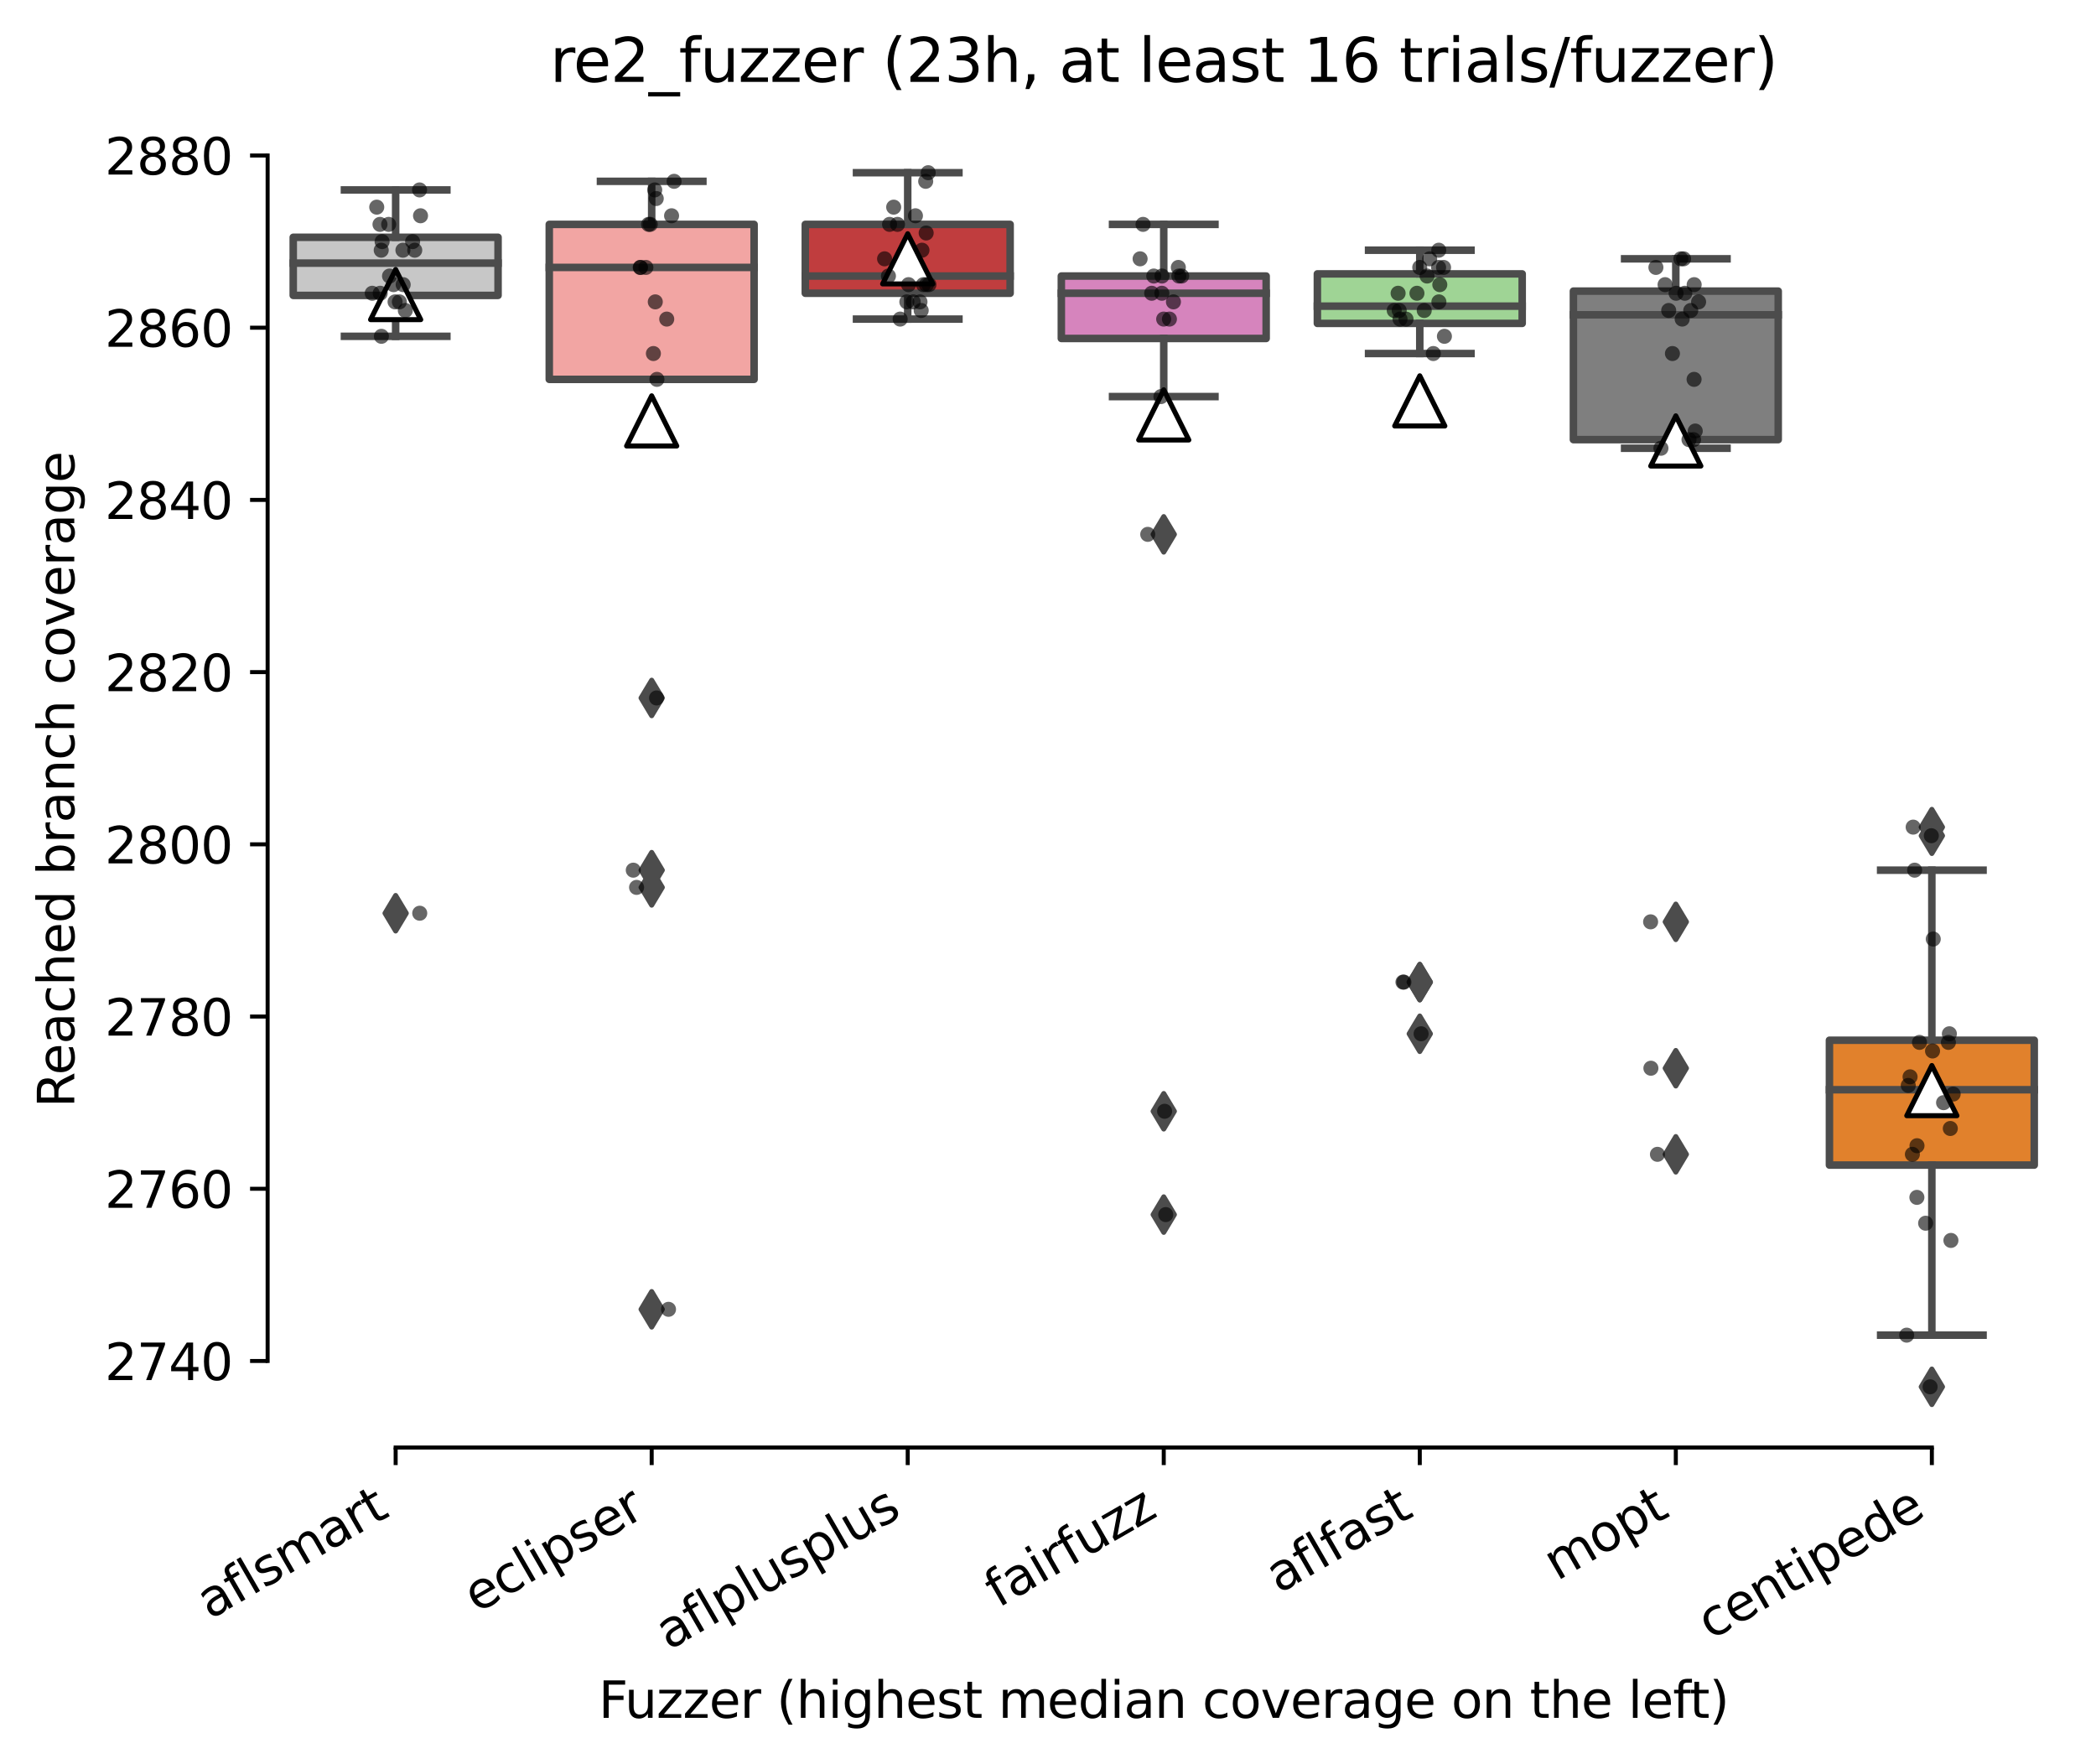 <?xml version="1.0" encoding="utf-8" standalone="no"?>
<!DOCTYPE svg PUBLIC "-//W3C//DTD SVG 1.1//EN"
  "http://www.w3.org/Graphics/SVG/1.1/DTD/svg11.dtd">
<svg xmlns:xlink="http://www.w3.org/1999/xlink" width="417.648pt" height="351.576pt" viewBox="0 0 417.648 351.576" xmlns="http://www.w3.org/2000/svg" version="1.1">
 <defs>
  <style type="text/css">*{stroke-linejoin: round; stroke-linecap: butt}</style>
 </defs>
 <g id="figure_1">
  <g id="patch_1">
   <path d="M 0 351.576 
L 417.648 351.576 
L 417.648 0 
L 0 0 
z
" style="fill: #ffffff"/>
  </g>
  <g id="axes_1">
   <g id="patch_2">
    <path d="M 53.328 288.43 
L 410.448 288.43 
L 410.448 22.318 
L 53.328 22.318 
z
" style="fill: #ffffff"/>
   </g>
   <g id="patch_3">
    <path d="M 58.43 58.863 
L 99.244 58.863 
L 99.244 47.282 
L 58.43 47.282 
L 58.43 58.863 
z
" clip-path="url(#p71abf0c16a)" style="fill: #c7c7c7; stroke: #4c4c4c; stroke-width: 1.5; stroke-linejoin: miter"/>
   </g>
   <g id="patch_4">
    <path d="M 109.447 75.592 
L 150.261 75.592 
L 150.261 44.709 
L 109.447 44.709 
L 109.447 75.592 
z
" clip-path="url(#p71abf0c16a)" style="fill: #f2a5a3; stroke: #4c4c4c; stroke-width: 1.5; stroke-linejoin: miter"/>
   </g>
   <g id="patch_5">
    <path d="M 160.464 58.435 
L 201.278 58.435 
L 201.278 44.709 
L 160.464 44.709 
L 160.464 58.435 
z
" clip-path="url(#p71abf0c16a)" style="fill: #c03d3e; stroke: #4c4c4c; stroke-width: 1.5; stroke-linejoin: miter"/>
   </g>
   <g id="patch_6">
    <path d="M 211.481 67.442 
L 252.295 67.442 
L 252.295 55.003 
L 211.481 55.003 
L 211.481 67.442 
z
" clip-path="url(#p71abf0c16a)" style="fill: #d684bd; stroke: #4c4c4c; stroke-width: 1.5; stroke-linejoin: miter"/>
   </g>
   <g id="patch_7">
    <path d="M 262.498 64.44 
L 303.312 64.44 
L 303.312 54.574 
L 262.498 54.574 
L 262.498 64.44 
z
" clip-path="url(#p71abf0c16a)" style="fill: #9fd495; stroke: #4c4c4c; stroke-width: 1.5; stroke-linejoin: miter"/>
   </g>
   <g id="patch_8">
    <path d="M 313.516 87.602 
L 354.329 87.602 
L 354.329 58.006 
L 313.516 58.006 
L 313.516 87.602 
z
" clip-path="url(#p71abf0c16a)" style="fill: #7f7f7f; stroke: #4c4c4c; stroke-width: 1.5; stroke-linejoin: miter"/>
   </g>
   <g id="patch_9">
    <path d="M 364.533 232.154 
L 405.346 232.154 
L 405.346 207.275 
L 364.533 207.275 
L 364.533 232.154 
z
" clip-path="url(#p71abf0c16a)" style="fill: #e1812c; stroke: #4c4c4c; stroke-width: 1.5; stroke-linejoin: miter"/>
   </g>
   <g id="matplotlib.axis_1">
    <g id="xtick_1">
     <g id="line2d_1">
      <defs>
       <path id="mf89ea595dd" d="M 0 0 
L 0 3.5 
" style="stroke: #000000; stroke-width: 0.8"/>
      </defs>
      <g>
       <use xlink:href="#mf89ea595dd" x="78.837" y="288.43" style="stroke: #000000; stroke-width: 0.8"/>
      </g>
     </g>
     <g id="text_1">
      <!-- aflsmart -->
      <g transform="translate(41.826 322.779) rotate(-30) scale(0.1 -0.1)">
       <defs>
        <path id="DejaVuSans-61" d="M 2194 1759 
Q 1497 1759 1228 1600 
Q 959 1441 959 1056 
Q 959 750 1161 570 
Q 1363 391 1709 391 
Q 2188 391 2477 730 
Q 2766 1069 2766 1631 
L 2766 1759 
L 2194 1759 
z
M 3341 1997 
L 3341 0 
L 2766 0 
L 2766 531 
Q 2569 213 2275 61 
Q 1981 -91 1556 -91 
Q 1019 -91 701 211 
Q 384 513 384 1019 
Q 384 1609 779 1909 
Q 1175 2209 1959 2209 
L 2766 2209 
L 2766 2266 
Q 2766 2663 2505 2880 
Q 2244 3097 1772 3097 
Q 1472 3097 1187 3025 
Q 903 2953 641 2809 
L 641 3341 
Q 956 3463 1253 3523 
Q 1550 3584 1831 3584 
Q 2591 3584 2966 3190 
Q 3341 2797 3341 1997 
z
" transform="scale(0.016)"/>
        <path id="DejaVuSans-66" d="M 2375 4863 
L 2375 4384 
L 1825 4384 
Q 1516 4384 1395 4259 
Q 1275 4134 1275 3809 
L 1275 3500 
L 2222 3500 
L 2222 3053 
L 1275 3053 
L 1275 0 
L 697 0 
L 697 3053 
L 147 3053 
L 147 3500 
L 697 3500 
L 697 3744 
Q 697 4328 969 4595 
Q 1241 4863 1831 4863 
L 2375 4863 
z
" transform="scale(0.016)"/>
        <path id="DejaVuSans-6c" d="M 603 4863 
L 1178 4863 
L 1178 0 
L 603 0 
L 603 4863 
z
" transform="scale(0.016)"/>
        <path id="DejaVuSans-73" d="M 2834 3397 
L 2834 2853 
Q 2591 2978 2328 3040 
Q 2066 3103 1784 3103 
Q 1356 3103 1142 2972 
Q 928 2841 928 2578 
Q 928 2378 1081 2264 
Q 1234 2150 1697 2047 
L 1894 2003 
Q 2506 1872 2764 1633 
Q 3022 1394 3022 966 
Q 3022 478 2636 193 
Q 2250 -91 1575 -91 
Q 1294 -91 989 -36 
Q 684 19 347 128 
L 347 722 
Q 666 556 975 473 
Q 1284 391 1588 391 
Q 1994 391 2212 530 
Q 2431 669 2431 922 
Q 2431 1156 2273 1281 
Q 2116 1406 1581 1522 
L 1381 1569 
Q 847 1681 609 1914 
Q 372 2147 372 2553 
Q 372 3047 722 3315 
Q 1072 3584 1716 3584 
Q 2034 3584 2315 3537 
Q 2597 3491 2834 3397 
z
" transform="scale(0.016)"/>
        <path id="DejaVuSans-6d" d="M 3328 2828 
Q 3544 3216 3844 3400 
Q 4144 3584 4550 3584 
Q 5097 3584 5394 3201 
Q 5691 2819 5691 2113 
L 5691 0 
L 5113 0 
L 5113 2094 
Q 5113 2597 4934 2840 
Q 4756 3084 4391 3084 
Q 3944 3084 3684 2787 
Q 3425 2491 3425 1978 
L 3425 0 
L 2847 0 
L 2847 2094 
Q 2847 2600 2669 2842 
Q 2491 3084 2119 3084 
Q 1678 3084 1418 2786 
Q 1159 2488 1159 1978 
L 1159 0 
L 581 0 
L 581 3500 
L 1159 3500 
L 1159 2956 
Q 1356 3278 1631 3431 
Q 1906 3584 2284 3584 
Q 2666 3584 2933 3390 
Q 3200 3197 3328 2828 
z
" transform="scale(0.016)"/>
        <path id="DejaVuSans-72" d="M 2631 2963 
Q 2534 3019 2420 3045 
Q 2306 3072 2169 3072 
Q 1681 3072 1420 2755 
Q 1159 2438 1159 1844 
L 1159 0 
L 581 0 
L 581 3500 
L 1159 3500 
L 1159 2956 
Q 1341 3275 1631 3429 
Q 1922 3584 2338 3584 
Q 2397 3584 2469 3576 
Q 2541 3569 2628 3553 
L 2631 2963 
z
" transform="scale(0.016)"/>
        <path id="DejaVuSans-74" d="M 1172 4494 
L 1172 3500 
L 2356 3500 
L 2356 3053 
L 1172 3053 
L 1172 1153 
Q 1172 725 1289 603 
Q 1406 481 1766 481 
L 2356 481 
L 2356 0 
L 1766 0 
Q 1100 0 847 248 
Q 594 497 594 1153 
L 594 3053 
L 172 3053 
L 172 3500 
L 594 3500 
L 594 4494 
L 1172 4494 
z
" transform="scale(0.016)"/>
       </defs>
       <use xlink:href="#DejaVuSans-61"/>
       <use xlink:href="#DejaVuSans-66" x="61.279"/>
       <use xlink:href="#DejaVuSans-6c" x="96.484"/>
       <use xlink:href="#DejaVuSans-73" x="124.268"/>
       <use xlink:href="#DejaVuSans-6d" x="176.367"/>
       <use xlink:href="#DejaVuSans-61" x="273.779"/>
       <use xlink:href="#DejaVuSans-72" x="335.059"/>
       <use xlink:href="#DejaVuSans-74" x="376.172"/>
      </g>
     </g>
    </g>
    <g id="xtick_2">
     <g id="line2d_2">
      <g>
       <use xlink:href="#mf89ea595dd" x="129.854" y="288.43" style="stroke: #000000; stroke-width: 0.8"/>
      </g>
     </g>
     <g id="text_2">
      <!-- eclipser -->
      <g transform="translate(95.013 321.525) rotate(-30) scale(0.1 -0.1)">
       <defs>
        <path id="DejaVuSans-65" d="M 3597 1894 
L 3597 1613 
L 953 1613 
Q 991 1019 1311 708 
Q 1631 397 2203 397 
Q 2534 397 2845 478 
Q 3156 559 3463 722 
L 3463 178 
Q 3153 47 2828 -22 
Q 2503 -91 2169 -91 
Q 1331 -91 842 396 
Q 353 884 353 1716 
Q 353 2575 817 3079 
Q 1281 3584 2069 3584 
Q 2775 3584 3186 3129 
Q 3597 2675 3597 1894 
z
M 3022 2063 
Q 3016 2534 2758 2815 
Q 2500 3097 2075 3097 
Q 1594 3097 1305 2825 
Q 1016 2553 972 2059 
L 3022 2063 
z
" transform="scale(0.016)"/>
        <path id="DejaVuSans-63" d="M 3122 3366 
L 3122 2828 
Q 2878 2963 2633 3030 
Q 2388 3097 2138 3097 
Q 1578 3097 1268 2742 
Q 959 2388 959 1747 
Q 959 1106 1268 751 
Q 1578 397 2138 397 
Q 2388 397 2633 464 
Q 2878 531 3122 666 
L 3122 134 
Q 2881 22 2623 -34 
Q 2366 -91 2075 -91 
Q 1284 -91 818 406 
Q 353 903 353 1747 
Q 353 2603 823 3093 
Q 1294 3584 2113 3584 
Q 2378 3584 2631 3529 
Q 2884 3475 3122 3366 
z
" transform="scale(0.016)"/>
        <path id="DejaVuSans-69" d="M 603 3500 
L 1178 3500 
L 1178 0 
L 603 0 
L 603 3500 
z
M 603 4863 
L 1178 4863 
L 1178 4134 
L 603 4134 
L 603 4863 
z
" transform="scale(0.016)"/>
        <path id="DejaVuSans-70" d="M 1159 525 
L 1159 -1331 
L 581 -1331 
L 581 3500 
L 1159 3500 
L 1159 2969 
Q 1341 3281 1617 3432 
Q 1894 3584 2278 3584 
Q 2916 3584 3314 3078 
Q 3713 2572 3713 1747 
Q 3713 922 3314 415 
Q 2916 -91 2278 -91 
Q 1894 -91 1617 61 
Q 1341 213 1159 525 
z
M 3116 1747 
Q 3116 2381 2855 2742 
Q 2594 3103 2138 3103 
Q 1681 3103 1420 2742 
Q 1159 2381 1159 1747 
Q 1159 1113 1420 752 
Q 1681 391 2138 391 
Q 2594 391 2855 752 
Q 3116 1113 3116 1747 
z
" transform="scale(0.016)"/>
       </defs>
       <use xlink:href="#DejaVuSans-65"/>
       <use xlink:href="#DejaVuSans-63" x="61.523"/>
       <use xlink:href="#DejaVuSans-6c" x="116.504"/>
       <use xlink:href="#DejaVuSans-69" x="144.287"/>
       <use xlink:href="#DejaVuSans-70" x="172.07"/>
       <use xlink:href="#DejaVuSans-73" x="235.547"/>
       <use xlink:href="#DejaVuSans-65" x="287.646"/>
       <use xlink:href="#DejaVuSans-72" x="349.17"/>
      </g>
     </g>
    </g>
    <g id="xtick_3">
     <g id="line2d_3">
      <g>
       <use xlink:href="#mf89ea595dd" x="180.871" y="288.43" style="stroke: #000000; stroke-width: 0.8"/>
      </g>
     </g>
     <g id="text_3">
      <!-- aflplusplus -->
      <g transform="translate(133.262 328.897) rotate(-30) scale(0.1 -0.1)">
       <defs>
        <path id="DejaVuSans-75" d="M 544 1381 
L 544 3500 
L 1119 3500 
L 1119 1403 
Q 1119 906 1312 657 
Q 1506 409 1894 409 
Q 2359 409 2629 706 
Q 2900 1003 2900 1516 
L 2900 3500 
L 3475 3500 
L 3475 0 
L 2900 0 
L 2900 538 
Q 2691 219 2414 64 
Q 2138 -91 1772 -91 
Q 1169 -91 856 284 
Q 544 659 544 1381 
z
M 1991 3584 
L 1991 3584 
z
" transform="scale(0.016)"/>
       </defs>
       <use xlink:href="#DejaVuSans-61"/>
       <use xlink:href="#DejaVuSans-66" x="61.279"/>
       <use xlink:href="#DejaVuSans-6c" x="96.484"/>
       <use xlink:href="#DejaVuSans-70" x="124.268"/>
       <use xlink:href="#DejaVuSans-6c" x="187.744"/>
       <use xlink:href="#DejaVuSans-75" x="215.527"/>
       <use xlink:href="#DejaVuSans-73" x="278.906"/>
       <use xlink:href="#DejaVuSans-70" x="331.006"/>
       <use xlink:href="#DejaVuSans-6c" x="394.482"/>
       <use xlink:href="#DejaVuSans-75" x="422.266"/>
       <use xlink:href="#DejaVuSans-73" x="485.645"/>
      </g>
     </g>
    </g>
    <g id="xtick_4">
     <g id="line2d_4">
      <g>
       <use xlink:href="#mf89ea595dd" x="231.888" y="288.43" style="stroke: #000000; stroke-width: 0.8"/>
      </g>
     </g>
     <g id="text_4">
      <!-- fairfuzz -->
      <g transform="translate(198.899 320.457) rotate(-30) scale(0.1 -0.1)">
       <defs>
        <path id="DejaVuSans-7a" d="M 353 3500 
L 3084 3500 
L 3084 2975 
L 922 459 
L 3084 459 
L 3084 0 
L 275 0 
L 275 525 
L 2438 3041 
L 353 3041 
L 353 3500 
z
" transform="scale(0.016)"/>
       </defs>
       <use xlink:href="#DejaVuSans-66"/>
       <use xlink:href="#DejaVuSans-61" x="35.205"/>
       <use xlink:href="#DejaVuSans-69" x="96.484"/>
       <use xlink:href="#DejaVuSans-72" x="124.268"/>
       <use xlink:href="#DejaVuSans-66" x="165.381"/>
       <use xlink:href="#DejaVuSans-75" x="200.586"/>
       <use xlink:href="#DejaVuSans-7a" x="263.965"/>
       <use xlink:href="#DejaVuSans-7a" x="316.455"/>
      </g>
     </g>
    </g>
    <g id="xtick_5">
     <g id="line2d_5">
      <g>
       <use xlink:href="#mf89ea595dd" x="282.905" y="288.43" style="stroke: #000000; stroke-width: 0.8"/>
      </g>
     </g>
     <g id="text_5">
      <!-- aflfast -->
      <g transform="translate(254.841 317.613) rotate(-30) scale(0.1 -0.1)">
       <use xlink:href="#DejaVuSans-61"/>
       <use xlink:href="#DejaVuSans-66" x="61.279"/>
       <use xlink:href="#DejaVuSans-6c" x="96.484"/>
       <use xlink:href="#DejaVuSans-66" x="124.268"/>
       <use xlink:href="#DejaVuSans-61" x="159.473"/>
       <use xlink:href="#DejaVuSans-73" x="220.752"/>
       <use xlink:href="#DejaVuSans-74" x="272.852"/>
      </g>
     </g>
    </g>
    <g id="xtick_6">
     <g id="line2d_6">
      <g>
       <use xlink:href="#mf89ea595dd" x="333.922" y="288.43" style="stroke: #000000; stroke-width: 0.8"/>
      </g>
     </g>
     <g id="text_6">
      <!-- mopt -->
      <g transform="translate(310.255 315.075) rotate(-30) scale(0.1 -0.1)">
       <defs>
        <path id="DejaVuSans-6f" d="M 1959 3097 
Q 1497 3097 1228 2736 
Q 959 2375 959 1747 
Q 959 1119 1226 758 
Q 1494 397 1959 397 
Q 2419 397 2687 759 
Q 2956 1122 2956 1747 
Q 2956 2369 2687 2733 
Q 2419 3097 1959 3097 
z
M 1959 3584 
Q 2709 3584 3137 3096 
Q 3566 2609 3566 1747 
Q 3566 888 3137 398 
Q 2709 -91 1959 -91 
Q 1206 -91 779 398 
Q 353 888 353 1747 
Q 353 2609 779 3096 
Q 1206 3584 1959 3584 
z
" transform="scale(0.016)"/>
       </defs>
       <use xlink:href="#DejaVuSans-6d"/>
       <use xlink:href="#DejaVuSans-6f" x="97.412"/>
       <use xlink:href="#DejaVuSans-70" x="158.594"/>
       <use xlink:href="#DejaVuSans-74" x="222.07"/>
      </g>
     </g>
    </g>
    <g id="xtick_7">
     <g id="line2d_7">
      <g>
       <use xlink:href="#mf89ea595dd" x="384.94" y="288.43" style="stroke: #000000; stroke-width: 0.8"/>
      </g>
     </g>
     <g id="text_7">
      <!-- centipede -->
      <g transform="translate(340.866 326.856) rotate(-30) scale(0.1 -0.1)">
       <defs>
        <path id="DejaVuSans-6e" d="M 3513 2113 
L 3513 0 
L 2938 0 
L 2938 2094 
Q 2938 2591 2744 2837 
Q 2550 3084 2163 3084 
Q 1697 3084 1428 2787 
Q 1159 2491 1159 1978 
L 1159 0 
L 581 0 
L 581 3500 
L 1159 3500 
L 1159 2956 
Q 1366 3272 1645 3428 
Q 1925 3584 2291 3584 
Q 2894 3584 3203 3211 
Q 3513 2838 3513 2113 
z
" transform="scale(0.016)"/>
        <path id="DejaVuSans-64" d="M 2906 2969 
L 2906 4863 
L 3481 4863 
L 3481 0 
L 2906 0 
L 2906 525 
Q 2725 213 2448 61 
Q 2172 -91 1784 -91 
Q 1150 -91 751 415 
Q 353 922 353 1747 
Q 353 2572 751 3078 
Q 1150 3584 1784 3584 
Q 2172 3584 2448 3432 
Q 2725 3281 2906 2969 
z
M 947 1747 
Q 947 1113 1208 752 
Q 1469 391 1925 391 
Q 2381 391 2643 752 
Q 2906 1113 2906 1747 
Q 2906 2381 2643 2742 
Q 2381 3103 1925 3103 
Q 1469 3103 1208 2742 
Q 947 2381 947 1747 
z
" transform="scale(0.016)"/>
       </defs>
       <use xlink:href="#DejaVuSans-63"/>
       <use xlink:href="#DejaVuSans-65" x="54.98"/>
       <use xlink:href="#DejaVuSans-6e" x="116.504"/>
       <use xlink:href="#DejaVuSans-74" x="179.883"/>
       <use xlink:href="#DejaVuSans-69" x="219.092"/>
       <use xlink:href="#DejaVuSans-70" x="246.875"/>
       <use xlink:href="#DejaVuSans-65" x="310.352"/>
       <use xlink:href="#DejaVuSans-64" x="371.875"/>
       <use xlink:href="#DejaVuSans-65" x="435.352"/>
      </g>
     </g>
    </g>
    <g id="text_8">
     <!-- Fuzzer (highest median coverage on the left) -->
     <g transform="translate(119.27 342.297) scale(0.1 -0.1)">
      <defs>
       <path id="DejaVuSans-46" d="M 628 4666 
L 3309 4666 
L 3309 4134 
L 1259 4134 
L 1259 2759 
L 3109 2759 
L 3109 2228 
L 1259 2228 
L 1259 0 
L 628 0 
L 628 4666 
z
" transform="scale(0.016)"/>
       <path id="DejaVuSans-20" transform="scale(0.016)"/>
       <path id="DejaVuSans-28" d="M 1984 4856 
Q 1566 4138 1362 3434 
Q 1159 2731 1159 2009 
Q 1159 1288 1364 580 
Q 1569 -128 1984 -844 
L 1484 -844 
Q 1016 -109 783 600 
Q 550 1309 550 2009 
Q 550 2706 781 3412 
Q 1013 4119 1484 4856 
L 1984 4856 
z
" transform="scale(0.016)"/>
       <path id="DejaVuSans-68" d="M 3513 2113 
L 3513 0 
L 2938 0 
L 2938 2094 
Q 2938 2591 2744 2837 
Q 2550 3084 2163 3084 
Q 1697 3084 1428 2787 
Q 1159 2491 1159 1978 
L 1159 0 
L 581 0 
L 581 4863 
L 1159 4863 
L 1159 2956 
Q 1366 3272 1645 3428 
Q 1925 3584 2291 3584 
Q 2894 3584 3203 3211 
Q 3513 2838 3513 2113 
z
" transform="scale(0.016)"/>
       <path id="DejaVuSans-67" d="M 2906 1791 
Q 2906 2416 2648 2759 
Q 2391 3103 1925 3103 
Q 1463 3103 1205 2759 
Q 947 2416 947 1791 
Q 947 1169 1205 825 
Q 1463 481 1925 481 
Q 2391 481 2648 825 
Q 2906 1169 2906 1791 
z
M 3481 434 
Q 3481 -459 3084 -895 
Q 2688 -1331 1869 -1331 
Q 1566 -1331 1297 -1286 
Q 1028 -1241 775 -1147 
L 775 -588 
Q 1028 -725 1275 -790 
Q 1522 -856 1778 -856 
Q 2344 -856 2625 -561 
Q 2906 -266 2906 331 
L 2906 616 
Q 2728 306 2450 153 
Q 2172 0 1784 0 
Q 1141 0 747 490 
Q 353 981 353 1791 
Q 353 2603 747 3093 
Q 1141 3584 1784 3584 
Q 2172 3584 2450 3431 
Q 2728 3278 2906 2969 
L 2906 3500 
L 3481 3500 
L 3481 434 
z
" transform="scale(0.016)"/>
       <path id="DejaVuSans-76" d="M 191 3500 
L 800 3500 
L 1894 563 
L 2988 3500 
L 3597 3500 
L 2284 0 
L 1503 0 
L 191 3500 
z
" transform="scale(0.016)"/>
       <path id="DejaVuSans-29" d="M 513 4856 
L 1013 4856 
Q 1481 4119 1714 3412 
Q 1947 2706 1947 2009 
Q 1947 1309 1714 600 
Q 1481 -109 1013 -844 
L 513 -844 
Q 928 -128 1133 580 
Q 1338 1288 1338 2009 
Q 1338 2731 1133 3434 
Q 928 4138 513 4856 
z
" transform="scale(0.016)"/>
      </defs>
      <use xlink:href="#DejaVuSans-46"/>
      <use xlink:href="#DejaVuSans-75" x="52.02"/>
      <use xlink:href="#DejaVuSans-7a" x="115.398"/>
      <use xlink:href="#DejaVuSans-7a" x="167.889"/>
      <use xlink:href="#DejaVuSans-65" x="220.379"/>
      <use xlink:href="#DejaVuSans-72" x="281.902"/>
      <use xlink:href="#DejaVuSans-20" x="323.016"/>
      <use xlink:href="#DejaVuSans-28" x="354.803"/>
      <use xlink:href="#DejaVuSans-68" x="393.816"/>
      <use xlink:href="#DejaVuSans-69" x="457.195"/>
      <use xlink:href="#DejaVuSans-67" x="484.979"/>
      <use xlink:href="#DejaVuSans-68" x="548.455"/>
      <use xlink:href="#DejaVuSans-65" x="611.834"/>
      <use xlink:href="#DejaVuSans-73" x="673.357"/>
      <use xlink:href="#DejaVuSans-74" x="725.457"/>
      <use xlink:href="#DejaVuSans-20" x="764.666"/>
      <use xlink:href="#DejaVuSans-6d" x="796.453"/>
      <use xlink:href="#DejaVuSans-65" x="893.865"/>
      <use xlink:href="#DejaVuSans-64" x="955.389"/>
      <use xlink:href="#DejaVuSans-69" x="1018.865"/>
      <use xlink:href="#DejaVuSans-61" x="1046.648"/>
      <use xlink:href="#DejaVuSans-6e" x="1107.928"/>
      <use xlink:href="#DejaVuSans-20" x="1171.307"/>
      <use xlink:href="#DejaVuSans-63" x="1203.094"/>
      <use xlink:href="#DejaVuSans-6f" x="1258.074"/>
      <use xlink:href="#DejaVuSans-76" x="1319.256"/>
      <use xlink:href="#DejaVuSans-65" x="1378.436"/>
      <use xlink:href="#DejaVuSans-72" x="1439.959"/>
      <use xlink:href="#DejaVuSans-61" x="1481.072"/>
      <use xlink:href="#DejaVuSans-67" x="1542.352"/>
      <use xlink:href="#DejaVuSans-65" x="1605.828"/>
      <use xlink:href="#DejaVuSans-20" x="1667.352"/>
      <use xlink:href="#DejaVuSans-6f" x="1699.139"/>
      <use xlink:href="#DejaVuSans-6e" x="1760.32"/>
      <use xlink:href="#DejaVuSans-20" x="1823.699"/>
      <use xlink:href="#DejaVuSans-74" x="1855.486"/>
      <use xlink:href="#DejaVuSans-68" x="1894.695"/>
      <use xlink:href="#DejaVuSans-65" x="1958.074"/>
      <use xlink:href="#DejaVuSans-20" x="2019.598"/>
      <use xlink:href="#DejaVuSans-6c" x="2051.385"/>
      <use xlink:href="#DejaVuSans-65" x="2079.168"/>
      <use xlink:href="#DejaVuSans-66" x="2140.691"/>
      <use xlink:href="#DejaVuSans-74" x="2174.146"/>
      <use xlink:href="#DejaVuSans-29" x="2213.355"/>
     </g>
    </g>
   </g>
   <g id="matplotlib.axis_2">
    <g id="ytick_1">
     <g id="line2d_8">
      <defs>
       <path id="m25709465fe" d="M 0 0 
L -3.5 0 
" style="stroke: #000000; stroke-width: 0.8"/>
      </defs>
      <g>
       <use xlink:href="#m25709465fe" x="53.328" y="271.187" style="stroke: #000000; stroke-width: 0.8"/>
      </g>
     </g>
     <g id="text_9">
      <!-- 2740 -->
      <g transform="translate(20.878 274.986) scale(0.1 -0.1)">
       <defs>
        <path id="DejaVuSans-32" d="M 1228 531 
L 3431 531 
L 3431 0 
L 469 0 
L 469 531 
Q 828 903 1448 1529 
Q 2069 2156 2228 2338 
Q 2531 2678 2651 2914 
Q 2772 3150 2772 3378 
Q 2772 3750 2511 3984 
Q 2250 4219 1831 4219 
Q 1534 4219 1204 4116 
Q 875 4013 500 3803 
L 500 4441 
Q 881 4594 1212 4672 
Q 1544 4750 1819 4750 
Q 2544 4750 2975 4387 
Q 3406 4025 3406 3419 
Q 3406 3131 3298 2873 
Q 3191 2616 2906 2266 
Q 2828 2175 2409 1742 
Q 1991 1309 1228 531 
z
" transform="scale(0.016)"/>
        <path id="DejaVuSans-37" d="M 525 4666 
L 3525 4666 
L 3525 4397 
L 1831 0 
L 1172 0 
L 2766 4134 
L 525 4134 
L 525 4666 
z
" transform="scale(0.016)"/>
        <path id="DejaVuSans-34" d="M 2419 4116 
L 825 1625 
L 2419 1625 
L 2419 4116 
z
M 2253 4666 
L 3047 4666 
L 3047 1625 
L 3713 1625 
L 3713 1100 
L 3047 1100 
L 3047 0 
L 2419 0 
L 2419 1100 
L 313 1100 
L 313 1709 
L 2253 4666 
z
" transform="scale(0.016)"/>
        <path id="DejaVuSans-30" d="M 2034 4250 
Q 1547 4250 1301 3770 
Q 1056 3291 1056 2328 
Q 1056 1369 1301 889 
Q 1547 409 2034 409 
Q 2525 409 2770 889 
Q 3016 1369 3016 2328 
Q 3016 3291 2770 3770 
Q 2525 4250 2034 4250 
z
M 2034 4750 
Q 2819 4750 3233 4129 
Q 3647 3509 3647 2328 
Q 3647 1150 3233 529 
Q 2819 -91 2034 -91 
Q 1250 -91 836 529 
Q 422 1150 422 2328 
Q 422 3509 836 4129 
Q 1250 4750 2034 4750 
z
" transform="scale(0.016)"/>
       </defs>
       <use xlink:href="#DejaVuSans-32"/>
       <use xlink:href="#DejaVuSans-37" x="63.623"/>
       <use xlink:href="#DejaVuSans-34" x="127.246"/>
       <use xlink:href="#DejaVuSans-30" x="190.869"/>
      </g>
     </g>
    </g>
    <g id="ytick_2">
     <g id="line2d_9">
      <g>
       <use xlink:href="#m25709465fe" x="53.328" y="236.872" style="stroke: #000000; stroke-width: 0.8"/>
      </g>
     </g>
     <g id="text_10">
      <!-- 2760 -->
      <g transform="translate(20.878 240.671) scale(0.1 -0.1)">
       <defs>
        <path id="DejaVuSans-36" d="M 2113 2584 
Q 1688 2584 1439 2293 
Q 1191 2003 1191 1497 
Q 1191 994 1439 701 
Q 1688 409 2113 409 
Q 2538 409 2786 701 
Q 3034 994 3034 1497 
Q 3034 2003 2786 2293 
Q 2538 2584 2113 2584 
z
M 3366 4563 
L 3366 3988 
Q 3128 4100 2886 4159 
Q 2644 4219 2406 4219 
Q 1781 4219 1451 3797 
Q 1122 3375 1075 2522 
Q 1259 2794 1537 2939 
Q 1816 3084 2150 3084 
Q 2853 3084 3261 2657 
Q 3669 2231 3669 1497 
Q 3669 778 3244 343 
Q 2819 -91 2113 -91 
Q 1303 -91 875 529 
Q 447 1150 447 2328 
Q 447 3434 972 4092 
Q 1497 4750 2381 4750 
Q 2619 4750 2861 4703 
Q 3103 4656 3366 4563 
z
" transform="scale(0.016)"/>
       </defs>
       <use xlink:href="#DejaVuSans-32"/>
       <use xlink:href="#DejaVuSans-37" x="63.623"/>
       <use xlink:href="#DejaVuSans-36" x="127.246"/>
       <use xlink:href="#DejaVuSans-30" x="190.869"/>
      </g>
     </g>
    </g>
    <g id="ytick_3">
     <g id="line2d_10">
      <g>
       <use xlink:href="#m25709465fe" x="53.328" y="202.557" style="stroke: #000000; stroke-width: 0.8"/>
      </g>
     </g>
     <g id="text_11">
      <!-- 2780 -->
      <g transform="translate(20.878 206.356) scale(0.1 -0.1)">
       <defs>
        <path id="DejaVuSans-38" d="M 2034 2216 
Q 1584 2216 1326 1975 
Q 1069 1734 1069 1313 
Q 1069 891 1326 650 
Q 1584 409 2034 409 
Q 2484 409 2743 651 
Q 3003 894 3003 1313 
Q 3003 1734 2745 1975 
Q 2488 2216 2034 2216 
z
M 1403 2484 
Q 997 2584 770 2862 
Q 544 3141 544 3541 
Q 544 4100 942 4425 
Q 1341 4750 2034 4750 
Q 2731 4750 3128 4425 
Q 3525 4100 3525 3541 
Q 3525 3141 3298 2862 
Q 3072 2584 2669 2484 
Q 3125 2378 3379 2068 
Q 3634 1759 3634 1313 
Q 3634 634 3220 271 
Q 2806 -91 2034 -91 
Q 1263 -91 848 271 
Q 434 634 434 1313 
Q 434 1759 690 2068 
Q 947 2378 1403 2484 
z
M 1172 3481 
Q 1172 3119 1398 2916 
Q 1625 2713 2034 2713 
Q 2441 2713 2670 2916 
Q 2900 3119 2900 3481 
Q 2900 3844 2670 4047 
Q 2441 4250 2034 4250 
Q 1625 4250 1398 4047 
Q 1172 3844 1172 3481 
z
" transform="scale(0.016)"/>
       </defs>
       <use xlink:href="#DejaVuSans-32"/>
       <use xlink:href="#DejaVuSans-37" x="63.623"/>
       <use xlink:href="#DejaVuSans-38" x="127.246"/>
       <use xlink:href="#DejaVuSans-30" x="190.869"/>
      </g>
     </g>
    </g>
    <g id="ytick_4">
     <g id="line2d_11">
      <g>
       <use xlink:href="#m25709465fe" x="53.328" y="168.242" style="stroke: #000000; stroke-width: 0.8"/>
      </g>
     </g>
     <g id="text_12">
      <!-- 2800 -->
      <g transform="translate(20.878 172.041) scale(0.1 -0.1)">
       <use xlink:href="#DejaVuSans-32"/>
       <use xlink:href="#DejaVuSans-38" x="63.623"/>
       <use xlink:href="#DejaVuSans-30" x="127.246"/>
       <use xlink:href="#DejaVuSans-30" x="190.869"/>
      </g>
     </g>
    </g>
    <g id="ytick_5">
     <g id="line2d_12">
      <g>
       <use xlink:href="#m25709465fe" x="53.328" y="133.927" style="stroke: #000000; stroke-width: 0.8"/>
      </g>
     </g>
     <g id="text_13">
      <!-- 2820 -->
      <g transform="translate(20.878 137.727) scale(0.1 -0.1)">
       <use xlink:href="#DejaVuSans-32"/>
       <use xlink:href="#DejaVuSans-38" x="63.623"/>
       <use xlink:href="#DejaVuSans-32" x="127.246"/>
       <use xlink:href="#DejaVuSans-30" x="190.869"/>
      </g>
     </g>
    </g>
    <g id="ytick_6">
     <g id="line2d_13">
      <g>
       <use xlink:href="#m25709465fe" x="53.328" y="99.612" style="stroke: #000000; stroke-width: 0.8"/>
      </g>
     </g>
     <g id="text_14">
      <!-- 2840 -->
      <g transform="translate(20.878 103.412) scale(0.1 -0.1)">
       <use xlink:href="#DejaVuSans-32"/>
       <use xlink:href="#DejaVuSans-38" x="63.623"/>
       <use xlink:href="#DejaVuSans-34" x="127.246"/>
       <use xlink:href="#DejaVuSans-30" x="190.869"/>
      </g>
     </g>
    </g>
    <g id="ytick_7">
     <g id="line2d_14">
      <g>
       <use xlink:href="#m25709465fe" x="53.328" y="65.298" style="stroke: #000000; stroke-width: 0.8"/>
      </g>
     </g>
     <g id="text_15">
      <!-- 2860 -->
      <g transform="translate(20.878 69.097) scale(0.1 -0.1)">
       <use xlink:href="#DejaVuSans-32"/>
       <use xlink:href="#DejaVuSans-38" x="63.623"/>
       <use xlink:href="#DejaVuSans-36" x="127.246"/>
       <use xlink:href="#DejaVuSans-30" x="190.869"/>
      </g>
     </g>
    </g>
    <g id="ytick_8">
     <g id="line2d_15">
      <g>
       <use xlink:href="#m25709465fe" x="53.328" y="30.983" style="stroke: #000000; stroke-width: 0.8"/>
      </g>
     </g>
     <g id="text_16">
      <!-- 2880 -->
      <g transform="translate(20.878 34.782) scale(0.1 -0.1)">
       <use xlink:href="#DejaVuSans-32"/>
       <use xlink:href="#DejaVuSans-38" x="63.623"/>
       <use xlink:href="#DejaVuSans-38" x="127.246"/>
       <use xlink:href="#DejaVuSans-30" x="190.869"/>
      </g>
     </g>
    </g>
    <g id="text_17">
     <!-- Reached branch coverage -->
     <g transform="translate(14.798 220.706) rotate(-90) scale(0.1 -0.1)">
      <defs>
       <path id="DejaVuSans-52" d="M 2841 2188 
Q 3044 2119 3236 1894 
Q 3428 1669 3622 1275 
L 4263 0 
L 3584 0 
L 2988 1197 
Q 2756 1666 2539 1819 
Q 2322 1972 1947 1972 
L 1259 1972 
L 1259 0 
L 628 0 
L 628 4666 
L 2053 4666 
Q 2853 4666 3247 4331 
Q 3641 3997 3641 3322 
Q 3641 2881 3436 2590 
Q 3231 2300 2841 2188 
z
M 1259 4147 
L 1259 2491 
L 2053 2491 
Q 2509 2491 2742 2702 
Q 2975 2913 2975 3322 
Q 2975 3731 2742 3939 
Q 2509 4147 2053 4147 
L 1259 4147 
z
" transform="scale(0.016)"/>
       <path id="DejaVuSans-62" d="M 3116 1747 
Q 3116 2381 2855 2742 
Q 2594 3103 2138 3103 
Q 1681 3103 1420 2742 
Q 1159 2381 1159 1747 
Q 1159 1113 1420 752 
Q 1681 391 2138 391 
Q 2594 391 2855 752 
Q 3116 1113 3116 1747 
z
M 1159 2969 
Q 1341 3281 1617 3432 
Q 1894 3584 2278 3584 
Q 2916 3584 3314 3078 
Q 3713 2572 3713 1747 
Q 3713 922 3314 415 
Q 2916 -91 2278 -91 
Q 1894 -91 1617 61 
Q 1341 213 1159 525 
L 1159 0 
L 581 0 
L 581 4863 
L 1159 4863 
L 1159 2969 
z
" transform="scale(0.016)"/>
      </defs>
      <use xlink:href="#DejaVuSans-52"/>
      <use xlink:href="#DejaVuSans-65" x="64.982"/>
      <use xlink:href="#DejaVuSans-61" x="126.506"/>
      <use xlink:href="#DejaVuSans-63" x="187.785"/>
      <use xlink:href="#DejaVuSans-68" x="242.766"/>
      <use xlink:href="#DejaVuSans-65" x="306.145"/>
      <use xlink:href="#DejaVuSans-64" x="367.668"/>
      <use xlink:href="#DejaVuSans-20" x="431.145"/>
      <use xlink:href="#DejaVuSans-62" x="462.932"/>
      <use xlink:href="#DejaVuSans-72" x="526.408"/>
      <use xlink:href="#DejaVuSans-61" x="567.521"/>
      <use xlink:href="#DejaVuSans-6e" x="628.801"/>
      <use xlink:href="#DejaVuSans-63" x="692.18"/>
      <use xlink:href="#DejaVuSans-68" x="747.16"/>
      <use xlink:href="#DejaVuSans-20" x="810.539"/>
      <use xlink:href="#DejaVuSans-63" x="842.326"/>
      <use xlink:href="#DejaVuSans-6f" x="897.307"/>
      <use xlink:href="#DejaVuSans-76" x="958.488"/>
      <use xlink:href="#DejaVuSans-65" x="1017.668"/>
      <use xlink:href="#DejaVuSans-72" x="1079.191"/>
      <use xlink:href="#DejaVuSans-61" x="1120.305"/>
      <use xlink:href="#DejaVuSans-67" x="1181.584"/>
      <use xlink:href="#DejaVuSans-65" x="1245.061"/>
     </g>
    </g>
   </g>
   <g id="line2d_16">
    <path d="M 78.837 58.863 
L 78.837 67.013 
" clip-path="url(#p71abf0c16a)" style="fill: none; stroke: #4c4c4c; stroke-width: 1.5; stroke-linecap: square"/>
   </g>
   <g id="line2d_17">
    <path d="M 78.837 47.282 
L 78.837 37.846 
" clip-path="url(#p71abf0c16a)" style="fill: none; stroke: #4c4c4c; stroke-width: 1.5; stroke-linecap: square"/>
   </g>
   <g id="line2d_18">
    <path d="M 68.633 67.013 
L 89.04 67.013 
" clip-path="url(#p71abf0c16a)" style="fill: none; stroke: #4c4c4c; stroke-width: 1.5; stroke-linecap: square"/>
   </g>
   <g id="line2d_19">
    <path d="M 68.633 37.846 
L 89.04 37.846 
" clip-path="url(#p71abf0c16a)" style="fill: none; stroke: #4c4c4c; stroke-width: 1.5; stroke-linecap: square"/>
   </g>
   <g id="line2d_20">
    <defs>
     <path id="m3d091dc154" d="M -0 3.536 
L 2.121 0 
L -0 -3.536 
L -2.121 -0 
z
" style="stroke: #4c4c4c; stroke-linejoin: miter"/>
    </defs>
    <g clip-path="url(#p71abf0c16a)">
     <use xlink:href="#m3d091dc154" x="78.837" y="181.968" style="fill: #4c4c4c; stroke: #4c4c4c; stroke-linejoin: miter"/>
    </g>
   </g>
   <g id="line2d_21">
    <path d="M 129.854 75.592 
L 129.854 75.592 
" clip-path="url(#p71abf0c16a)" style="fill: none; stroke: #4c4c4c; stroke-width: 1.5; stroke-linecap: square"/>
   </g>
   <g id="line2d_22">
    <path d="M 129.854 44.709 
L 129.854 36.13 
" clip-path="url(#p71abf0c16a)" style="fill: none; stroke: #4c4c4c; stroke-width: 1.5; stroke-linecap: square"/>
   </g>
   <g id="line2d_23">
    <path d="M 119.65 75.592 
L 140.057 75.592 
" clip-path="url(#p71abf0c16a)" style="fill: none; stroke: #4c4c4c; stroke-width: 1.5; stroke-linecap: square"/>
   </g>
   <g id="line2d_24">
    <path d="M 119.65 36.13 
L 140.057 36.13 
" clip-path="url(#p71abf0c16a)" style="fill: none; stroke: #4c4c4c; stroke-width: 1.5; stroke-linecap: square"/>
   </g>
   <g id="line2d_25">
    <g clip-path="url(#p71abf0c16a)">
     <use xlink:href="#m3d091dc154" x="129.854" y="260.892" style="fill: #4c4c4c; stroke: #4c4c4c; stroke-linejoin: miter"/>
     <use xlink:href="#m3d091dc154" x="129.854" y="139.075" style="fill: #4c4c4c; stroke: #4c4c4c; stroke-linejoin: miter"/>
     <use xlink:href="#m3d091dc154" x="129.854" y="173.389" style="fill: #4c4c4c; stroke: #4c4c4c; stroke-linejoin: miter"/>
     <use xlink:href="#m3d091dc154" x="129.854" y="176.821" style="fill: #4c4c4c; stroke: #4c4c4c; stroke-linejoin: miter"/>
    </g>
   </g>
   <g id="line2d_26">
    <path d="M 180.871 58.435 
L 180.871 63.582 
" clip-path="url(#p71abf0c16a)" style="fill: none; stroke: #4c4c4c; stroke-width: 1.5; stroke-linecap: square"/>
   </g>
   <g id="line2d_27">
    <path d="M 180.871 44.709 
L 180.871 34.414 
" clip-path="url(#p71abf0c16a)" style="fill: none; stroke: #4c4c4c; stroke-width: 1.5; stroke-linecap: square"/>
   </g>
   <g id="line2d_28">
    <path d="M 170.668 63.582 
L 191.074 63.582 
" clip-path="url(#p71abf0c16a)" style="fill: none; stroke: #4c4c4c; stroke-width: 1.5; stroke-linecap: square"/>
   </g>
   <g id="line2d_29">
    <path d="M 170.668 34.414 
L 191.074 34.414 
" clip-path="url(#p71abf0c16a)" style="fill: none; stroke: #4c4c4c; stroke-width: 1.5; stroke-linecap: square"/>
   </g>
   <g id="line2d_30"/>
   <g id="line2d_31">
    <path d="M 231.888 67.442 
L 231.888 79.023 
" clip-path="url(#p71abf0c16a)" style="fill: none; stroke: #4c4c4c; stroke-width: 1.5; stroke-linecap: square"/>
   </g>
   <g id="line2d_32">
    <path d="M 231.888 55.003 
L 231.888 44.709 
" clip-path="url(#p71abf0c16a)" style="fill: none; stroke: #4c4c4c; stroke-width: 1.5; stroke-linecap: square"/>
   </g>
   <g id="line2d_33">
    <path d="M 221.685 79.023 
L 242.092 79.023 
" clip-path="url(#p71abf0c16a)" style="fill: none; stroke: #4c4c4c; stroke-width: 1.5; stroke-linecap: square"/>
   </g>
   <g id="line2d_34">
    <path d="M 221.685 44.709 
L 242.092 44.709 
" clip-path="url(#p71abf0c16a)" style="fill: none; stroke: #4c4c4c; stroke-width: 1.5; stroke-linecap: square"/>
   </g>
   <g id="line2d_35">
    <g clip-path="url(#p71abf0c16a)">
     <use xlink:href="#m3d091dc154" x="231.888" y="221.43" style="fill: #4c4c4c; stroke: #4c4c4c; stroke-linejoin: miter"/>
     <use xlink:href="#m3d091dc154" x="231.888" y="106.475" style="fill: #4c4c4c; stroke: #4c4c4c; stroke-linejoin: miter"/>
     <use xlink:href="#m3d091dc154" x="231.888" y="242.019" style="fill: #4c4c4c; stroke: #4c4c4c; stroke-linejoin: miter"/>
    </g>
   </g>
   <g id="line2d_36">
    <path d="M 282.905 64.44 
L 282.905 70.445 
" clip-path="url(#p71abf0c16a)" style="fill: none; stroke: #4c4c4c; stroke-width: 1.5; stroke-linecap: square"/>
   </g>
   <g id="line2d_37">
    <path d="M 282.905 54.574 
L 282.905 49.856 
" clip-path="url(#p71abf0c16a)" style="fill: none; stroke: #4c4c4c; stroke-width: 1.5; stroke-linecap: square"/>
   </g>
   <g id="line2d_38">
    <path d="M 272.702 70.445 
L 293.109 70.445 
" clip-path="url(#p71abf0c16a)" style="fill: none; stroke: #4c4c4c; stroke-width: 1.5; stroke-linecap: square"/>
   </g>
   <g id="line2d_39">
    <path d="M 272.702 49.856 
L 293.109 49.856 
" clip-path="url(#p71abf0c16a)" style="fill: none; stroke: #4c4c4c; stroke-width: 1.5; stroke-linecap: square"/>
   </g>
   <g id="line2d_40">
    <g clip-path="url(#p71abf0c16a)">
     <use xlink:href="#m3d091dc154" x="282.905" y="205.989" style="fill: #4c4c4c; stroke: #4c4c4c; stroke-linejoin: miter"/>
     <use xlink:href="#m3d091dc154" x="282.905" y="195.694" style="fill: #4c4c4c; stroke: #4c4c4c; stroke-linejoin: miter"/>
     <use xlink:href="#m3d091dc154" x="282.905" y="195.694" style="fill: #4c4c4c; stroke: #4c4c4c; stroke-linejoin: miter"/>
    </g>
   </g>
   <g id="line2d_41">
    <path d="M 333.922 87.602 
L 333.922 89.318 
" clip-path="url(#p71abf0c16a)" style="fill: none; stroke: #4c4c4c; stroke-width: 1.5; stroke-linecap: square"/>
   </g>
   <g id="line2d_42">
    <path d="M 333.922 58.006 
L 333.922 51.572 
" clip-path="url(#p71abf0c16a)" style="fill: none; stroke: #4c4c4c; stroke-width: 1.5; stroke-linecap: square"/>
   </g>
   <g id="line2d_43">
    <path d="M 323.719 89.318 
L 344.126 89.318 
" clip-path="url(#p71abf0c16a)" style="fill: none; stroke: #4c4c4c; stroke-width: 1.5; stroke-linecap: square"/>
   </g>
   <g id="line2d_44">
    <path d="M 323.719 51.572 
L 344.126 51.572 
" clip-path="url(#p71abf0c16a)" style="fill: none; stroke: #4c4c4c; stroke-width: 1.5; stroke-linecap: square"/>
   </g>
   <g id="line2d_45">
    <g clip-path="url(#p71abf0c16a)">
     <use xlink:href="#m3d091dc154" x="333.922" y="183.684" style="fill: #4c4c4c; stroke: #4c4c4c; stroke-linejoin: miter"/>
     <use xlink:href="#m3d091dc154" x="333.922" y="212.852" style="fill: #4c4c4c; stroke: #4c4c4c; stroke-linejoin: miter"/>
     <use xlink:href="#m3d091dc154" x="333.922" y="230.009" style="fill: #4c4c4c; stroke: #4c4c4c; stroke-linejoin: miter"/>
    </g>
   </g>
   <g id="line2d_46">
    <path d="M 384.94 232.154 
L 384.94 266.04 
" clip-path="url(#p71abf0c16a)" style="fill: none; stroke: #4c4c4c; stroke-width: 1.5; stroke-linecap: square"/>
   </g>
   <g id="line2d_47">
    <path d="M 384.94 207.275 
L 384.94 173.389 
" clip-path="url(#p71abf0c16a)" style="fill: none; stroke: #4c4c4c; stroke-width: 1.5; stroke-linecap: square"/>
   </g>
   <g id="line2d_48">
    <path d="M 374.736 266.04 
L 395.143 266.04 
" clip-path="url(#p71abf0c16a)" style="fill: none; stroke: #4c4c4c; stroke-width: 1.5; stroke-linecap: square"/>
   </g>
   <g id="line2d_49">
    <path d="M 374.736 173.389 
L 395.143 173.389 
" clip-path="url(#p71abf0c16a)" style="fill: none; stroke: #4c4c4c; stroke-width: 1.5; stroke-linecap: square"/>
   </g>
   <g id="line2d_50">
    <g clip-path="url(#p71abf0c16a)">
     <use xlink:href="#m3d091dc154" x="384.94" y="276.334" style="fill: #4c4c4c; stroke: #4c4c4c; stroke-linejoin: miter"/>
     <use xlink:href="#m3d091dc154" x="384.94" y="166.526" style="fill: #4c4c4c; stroke: #4c4c4c; stroke-linejoin: miter"/>
     <use xlink:href="#m3d091dc154" x="384.94" y="164.811" style="fill: #4c4c4c; stroke: #4c4c4c; stroke-linejoin: miter"/>
    </g>
   </g>
   <g id="line2d_51">
    <path d="M 58.43 52.429 
L 99.244 52.429 
" clip-path="url(#p71abf0c16a)" style="fill: none; stroke: #4c4c4c; stroke-width: 1.5; stroke-linecap: square"/>
   </g>
   <g id="line2d_52">
    <defs>
     <path id="m1373524356" d="M 0 -5 
L -5 5 
L 5 5 
z
" style="stroke: #000000; stroke-linejoin: miter"/>
    </defs>
    <g clip-path="url(#p71abf0c16a)">
     <use xlink:href="#m1373524356" x="78.837" y="58.692" style="fill: #ffffff; stroke: #000000; stroke-linejoin: miter"/>
    </g>
   </g>
   <g id="line2d_53">
    <path d="M 109.447 53.287 
L 150.261 53.287 
" clip-path="url(#p71abf0c16a)" style="fill: none; stroke: #4c4c4c; stroke-width: 1.5; stroke-linecap: square"/>
   </g>
   <g id="line2d_54">
    <g clip-path="url(#p71abf0c16a)">
     <use xlink:href="#m1373524356" x="129.854" y="83.868" style="fill: #ffffff; stroke: #000000; stroke-linejoin: miter"/>
    </g>
   </g>
   <g id="line2d_55">
    <path d="M 160.464 55.003 
L 201.278 55.003 
" clip-path="url(#p71abf0c16a)" style="fill: none; stroke: #4c4c4c; stroke-width: 1.5; stroke-linecap: square"/>
   </g>
   <g id="line2d_56">
    <g clip-path="url(#p71abf0c16a)">
     <use xlink:href="#m1373524356" x="180.871" y="51.572" style="fill: #ffffff; stroke: #000000; stroke-linejoin: miter"/>
    </g>
   </g>
   <g id="line2d_57">
    <path d="M 211.481 58.435 
L 252.295 58.435 
" clip-path="url(#p71abf0c16a)" style="fill: none; stroke: #4c4c4c; stroke-width: 1.5; stroke-linecap: square"/>
   </g>
   <g id="line2d_58">
    <g clip-path="url(#p71abf0c16a)">
     <use xlink:href="#m1373524356" x="231.888" y="82.669" style="fill: #ffffff; stroke: #000000; stroke-linejoin: miter"/>
    </g>
   </g>
   <g id="line2d_59">
    <path d="M 262.498 61.008 
L 303.312 61.008 
" clip-path="url(#p71abf0c16a)" style="fill: none; stroke: #4c4c4c; stroke-width: 1.5; stroke-linecap: square"/>
   </g>
   <g id="line2d_60">
    <g clip-path="url(#p71abf0c16a)">
     <use xlink:href="#m1373524356" x="282.905" y="79.881" style="fill: #ffffff; stroke: #000000; stroke-linejoin: miter"/>
    </g>
   </g>
   <g id="line2d_61">
    <path d="M 313.516 62.724 
L 354.329 62.724 
" clip-path="url(#p71abf0c16a)" style="fill: none; stroke: #4c4c4c; stroke-width: 1.5; stroke-linecap: square"/>
   </g>
   <g id="line2d_62">
    <g clip-path="url(#p71abf0c16a)">
     <use xlink:href="#m1373524356" x="333.922" y="87.86" style="fill: #ffffff; stroke: #000000; stroke-linejoin: miter"/>
    </g>
   </g>
   <g id="line2d_63">
    <path d="M 364.533 217.141 
L 405.346 217.141 
" clip-path="url(#p71abf0c16a)" style="fill: none; stroke: #4c4c4c; stroke-width: 1.5; stroke-linecap: square"/>
   </g>
   <g id="line2d_64">
    <g clip-path="url(#p71abf0c16a)">
     <use xlink:href="#m1373524356" x="384.94" y="217.313" style="fill: #ffffff; stroke: #000000; stroke-linejoin: miter"/>
    </g>
   </g>
   <g id="patch_10">
    <path d="M 53.328 271.187 
L 53.328 30.983 
" style="fill: none; stroke: #000000; stroke-width: 0.8; stroke-linejoin: miter; stroke-linecap: square"/>
   </g>
   <g id="patch_11">
    <path d="M 78.837 288.43 
L 384.94 288.43 
" style="fill: none; stroke: #000000; stroke-width: 0.8; stroke-linejoin: miter; stroke-linecap: square"/>
   </g>
   <g id="PathCollection_1">
    <defs>
     <path id="m9ce4b3f121" d="M 0 1.5 
C 0.398 1.5 0.779 1.342 1.061 1.061 
C 1.342 0.779 1.5 0.398 1.5 0 
C 1.5 -0.398 1.342 -0.779 1.061 -1.061 
C 0.779 -1.342 0.398 -1.5 0 -1.5 
C -0.398 -1.5 -0.779 -1.342 -1.061 -1.061 
C -1.342 -0.779 -1.5 -0.398 -1.5 0 
C -1.5 0.398 -1.342 0.779 -1.061 1.061 
C -0.779 1.342 -0.398 1.5 0 1.5 
z
"/>
    </defs>
    <g clip-path="url(#p71abf0c16a)">
     <use xlink:href="#m9ce4b3f121" x="77.447" y="44.709" style="fill-opacity: 0.6"/>
     <use xlink:href="#m9ce4b3f121" x="76.14" y="48.14" style="fill-opacity: 0.6"/>
     <use xlink:href="#m9ce4b3f121" x="83.637" y="181.968" style="fill-opacity: 0.6"/>
     <use xlink:href="#m9ce4b3f121" x="78.417" y="56.719" style="fill-opacity: 0.6"/>
     <use xlink:href="#m9ce4b3f121" x="78.724" y="60.15" style="fill-opacity: 0.6"/>
     <use xlink:href="#m9ce4b3f121" x="75.998" y="67.013" style="fill-opacity: 0.6"/>
     <use xlink:href="#m9ce4b3f121" x="80.286" y="49.856" style="fill-opacity: 0.6"/>
     <use xlink:href="#m9ce4b3f121" x="77.618" y="55.003" style="fill-opacity: 0.6"/>
     <use xlink:href="#m9ce4b3f121" x="75.754" y="58.435" style="fill-opacity: 0.6"/>
     <use xlink:href="#m9ce4b3f121" x="83.794" y="42.993" style="fill-opacity: 0.6"/>
     <use xlink:href="#m9ce4b3f121" x="80.767" y="61.866" style="fill-opacity: 0.6"/>
     <use xlink:href="#m9ce4b3f121" x="75.069" y="41.277" style="fill-opacity: 0.6"/>
     <use xlink:href="#m9ce4b3f121" x="75.963" y="49.856" style="fill-opacity: 0.6"/>
     <use xlink:href="#m9ce4b3f121" x="82.216" y="48.14" style="fill-opacity: 0.6"/>
     <use xlink:href="#m9ce4b3f121" x="75.717" y="44.709" style="fill-opacity: 0.6"/>
     <use xlink:href="#m9ce4b3f121" x="79.581" y="60.15" style="fill-opacity: 0.6"/>
     <use xlink:href="#m9ce4b3f121" x="83.599" y="37.846" style="fill-opacity: 0.6"/>
     <use xlink:href="#m9ce4b3f121" x="82.642" y="49.856" style="fill-opacity: 0.6"/>
     <use xlink:href="#m9ce4b3f121" x="80.338" y="56.719" style="fill-opacity: 0.6"/>
     <use xlink:href="#m9ce4b3f121" x="74.171" y="58.435" style="fill-opacity: 0.6"/>
    </g>
   </g>
   <g id="PathCollection_2">
    <g clip-path="url(#p71abf0c16a)">
     <use xlink:href="#m9ce4b3f121" x="133.206" y="260.892" style="fill-opacity: 0.6"/>
     <use xlink:href="#m9ce4b3f121" x="130.461" y="37.846" style="fill-opacity: 0.6"/>
     <use xlink:href="#m9ce4b3f121" x="130.762" y="39.561" style="fill-opacity: 0.6"/>
     <use xlink:href="#m9ce4b3f121" x="130.196" y="70.445" style="fill-opacity: 0.6"/>
     <use xlink:href="#m9ce4b3f121" x="130.826" y="139.075" style="fill-opacity: 0.6"/>
     <use xlink:href="#m9ce4b3f121" x="129.574" y="44.709" style="fill-opacity: 0.6"/>
     <use xlink:href="#m9ce4b3f121" x="134.319" y="36.13" style="fill-opacity: 0.6"/>
     <use xlink:href="#m9ce4b3f121" x="130.572" y="60.15" style="fill-opacity: 0.6"/>
     <use xlink:href="#m9ce4b3f121" x="130.898" y="75.592" style="fill-opacity: 0.6"/>
     <use xlink:href="#m9ce4b3f121" x="127.642" y="53.287" style="fill-opacity: 0.6"/>
     <use xlink:href="#m9ce4b3f121" x="126.187" y="173.389" style="fill-opacity: 0.6"/>
     <use xlink:href="#m9ce4b3f121" x="129.235" y="44.709" style="fill-opacity: 0.6"/>
     <use xlink:href="#m9ce4b3f121" x="133.818" y="42.993" style="fill-opacity: 0.6"/>
     <use xlink:href="#m9ce4b3f121" x="128.696" y="53.287" style="fill-opacity: 0.6"/>
     <use xlink:href="#m9ce4b3f121" x="127.573" y="53.287" style="fill-opacity: 0.6"/>
     <use xlink:href="#m9ce4b3f121" x="132.852" y="63.582" style="fill-opacity: 0.6"/>
     <use xlink:href="#m9ce4b3f121" x="126.845" y="176.821" style="fill-opacity: 0.6"/>
    </g>
   </g>
   <g id="PathCollection_3">
    <g clip-path="url(#p71abf0c16a)">
     <use xlink:href="#m9ce4b3f121" x="183.712" y="49.856" style="fill-opacity: 0.6"/>
     <use xlink:href="#m9ce4b3f121" x="176.261" y="51.572" style="fill-opacity: 0.6"/>
     <use xlink:href="#m9ce4b3f121" x="183.315" y="60.15" style="fill-opacity: 0.6"/>
     <use xlink:href="#m9ce4b3f121" x="183.556" y="61.866" style="fill-opacity: 0.6"/>
     <use xlink:href="#m9ce4b3f121" x="184.591" y="56.719" style="fill-opacity: 0.6"/>
     <use xlink:href="#m9ce4b3f121" x="183.991" y="56.719" style="fill-opacity: 0.6"/>
     <use xlink:href="#m9ce4b3f121" x="185.099" y="56.719" style="fill-opacity: 0.6"/>
     <use xlink:href="#m9ce4b3f121" x="177.256" y="44.709" style="fill-opacity: 0.6"/>
     <use xlink:href="#m9ce4b3f121" x="181.965" y="60.15" style="fill-opacity: 0.6"/>
     <use xlink:href="#m9ce4b3f121" x="184.956" y="34.414" style="fill-opacity: 0.6"/>
     <use xlink:href="#m9ce4b3f121" x="184.547" y="46.424" style="fill-opacity: 0.6"/>
     <use xlink:href="#m9ce4b3f121" x="177.028" y="55.003" style="fill-opacity: 0.6"/>
     <use xlink:href="#m9ce4b3f121" x="181.034" y="56.719" style="fill-opacity: 0.6"/>
     <use xlink:href="#m9ce4b3f121" x="180.697" y="60.15" style="fill-opacity: 0.6"/>
     <use xlink:href="#m9ce4b3f121" x="179.366" y="63.582" style="fill-opacity: 0.6"/>
     <use xlink:href="#m9ce4b3f121" x="178.832" y="44.709" style="fill-opacity: 0.6"/>
     <use xlink:href="#m9ce4b3f121" x="182.412" y="42.993" style="fill-opacity: 0.6"/>
     <use xlink:href="#m9ce4b3f121" x="184.454" y="36.13" style="fill-opacity: 0.6"/>
     <use xlink:href="#m9ce4b3f121" x="178.075" y="41.277" style="fill-opacity: 0.6"/>
    </g>
   </g>
   <g id="PathCollection_4">
    <g clip-path="url(#p71abf0c16a)">
     <use xlink:href="#m9ce4b3f121" x="232.06" y="221.43" style="fill-opacity: 0.6"/>
     <use xlink:href="#m9ce4b3f121" x="231.536" y="55.003" style="fill-opacity: 0.6"/>
     <use xlink:href="#m9ce4b3f121" x="228.7" y="106.475" style="fill-opacity: 0.6"/>
     <use xlink:href="#m9ce4b3f121" x="229.485" y="58.435" style="fill-opacity: 0.6"/>
     <use xlink:href="#m9ce4b3f121" x="229.9" y="55.003" style="fill-opacity: 0.6"/>
     <use xlink:href="#m9ce4b3f121" x="233.02" y="63.582" style="fill-opacity: 0.6"/>
     <use xlink:href="#m9ce4b3f121" x="231.874" y="63.582" style="fill-opacity: 0.6"/>
     <use xlink:href="#m9ce4b3f121" x="232.284" y="242.019" style="fill-opacity: 0.6"/>
     <use xlink:href="#m9ce4b3f121" x="233.819" y="60.15" style="fill-opacity: 0.6"/>
     <use xlink:href="#m9ce4b3f121" x="234.902" y="55.003" style="fill-opacity: 0.6"/>
     <use xlink:href="#m9ce4b3f121" x="227.178" y="51.572" style="fill-opacity: 0.6"/>
     <use xlink:href="#m9ce4b3f121" x="231.331" y="79.023" style="fill-opacity: 0.6"/>
     <use xlink:href="#m9ce4b3f121" x="227.763" y="44.709" style="fill-opacity: 0.6"/>
     <use xlink:href="#m9ce4b3f121" x="231.512" y="58.435" style="fill-opacity: 0.6"/>
     <use xlink:href="#m9ce4b3f121" x="235.457" y="55.003" style="fill-opacity: 0.6"/>
     <use xlink:href="#m9ce4b3f121" x="234.795" y="53.287" style="fill-opacity: 0.6"/>
    </g>
   </g>
   <g id="PathCollection_5">
    <g clip-path="url(#p71abf0c16a)">
     <use xlink:href="#m9ce4b3f121" x="287.642" y="53.287" style="fill-opacity: 0.6"/>
     <use xlink:href="#m9ce4b3f121" x="280.165" y="63.582" style="fill-opacity: 0.6"/>
     <use xlink:href="#m9ce4b3f121" x="283.791" y="61.866" style="fill-opacity: 0.6"/>
     <use xlink:href="#m9ce4b3f121" x="283.17" y="205.989" style="fill-opacity: 0.6"/>
     <use xlink:href="#m9ce4b3f121" x="287.814" y="67.013" style="fill-opacity: 0.6"/>
     <use xlink:href="#m9ce4b3f121" x="286.893" y="56.719" style="fill-opacity: 0.6"/>
     <use xlink:href="#m9ce4b3f121" x="286.655" y="53.287" style="fill-opacity: 0.6"/>
     <use xlink:href="#m9ce4b3f121" x="286.714" y="60.15" style="fill-opacity: 0.6"/>
     <use xlink:href="#m9ce4b3f121" x="282.898" y="53.287" style="fill-opacity: 0.6"/>
     <use xlink:href="#m9ce4b3f121" x="285.603" y="70.445" style="fill-opacity: 0.6"/>
     <use xlink:href="#m9ce4b3f121" x="284.354" y="55.003" style="fill-opacity: 0.6"/>
     <use xlink:href="#m9ce4b3f121" x="279.743" y="195.694" style="fill-opacity: 0.6"/>
     <use xlink:href="#m9ce4b3f121" x="277.814" y="61.866" style="fill-opacity: 0.6"/>
     <use xlink:href="#m9ce4b3f121" x="286.687" y="49.856" style="fill-opacity: 0.6"/>
     <use xlink:href="#m9ce4b3f121" x="282.339" y="58.435" style="fill-opacity: 0.6"/>
     <use xlink:href="#m9ce4b3f121" x="278.968" y="63.582" style="fill-opacity: 0.6"/>
     <use xlink:href="#m9ce4b3f121" x="278.588" y="58.435" style="fill-opacity: 0.6"/>
     <use xlink:href="#m9ce4b3f121" x="284.875" y="51.572" style="fill-opacity: 0.6"/>
     <use xlink:href="#m9ce4b3f121" x="278.807" y="61.866" style="fill-opacity: 0.6"/>
     <use xlink:href="#m9ce4b3f121" x="279.553" y="195.694" style="fill-opacity: 0.6"/>
    </g>
   </g>
   <g id="PathCollection_6">
    <g clip-path="url(#p71abf0c16a)">
     <use xlink:href="#m9ce4b3f121" x="335.473" y="51.572" style="fill-opacity: 0.6"/>
     <use xlink:href="#m9ce4b3f121" x="331.783" y="56.719" style="fill-opacity: 0.6"/>
     <use xlink:href="#m9ce4b3f121" x="335.719" y="58.435" style="fill-opacity: 0.6"/>
     <use xlink:href="#m9ce4b3f121" x="328.9" y="183.684" style="fill-opacity: 0.6"/>
     <use xlink:href="#m9ce4b3f121" x="337.452" y="87.602" style="fill-opacity: 0.6"/>
     <use xlink:href="#m9ce4b3f121" x="328.958" y="212.852" style="fill-opacity: 0.6"/>
     <use xlink:href="#m9ce4b3f121" x="330.956" y="89.318" style="fill-opacity: 0.6"/>
     <use xlink:href="#m9ce4b3f121" x="337.562" y="75.592" style="fill-opacity: 0.6"/>
     <use xlink:href="#m9ce4b3f121" x="338.463" y="60.15" style="fill-opacity: 0.6"/>
     <use xlink:href="#m9ce4b3f121" x="334.927" y="51.572" style="fill-opacity: 0.6"/>
     <use xlink:href="#m9ce4b3f121" x="330.26" y="230.009" style="fill-opacity: 0.6"/>
     <use xlink:href="#m9ce4b3f121" x="329.956" y="53.287" style="fill-opacity: 0.6"/>
     <use xlink:href="#m9ce4b3f121" x="335.191" y="63.582" style="fill-opacity: 0.6"/>
     <use xlink:href="#m9ce4b3f121" x="337.579" y="56.719" style="fill-opacity: 0.6"/>
     <use xlink:href="#m9ce4b3f121" x="332.503" y="61.866" style="fill-opacity: 0.6"/>
     <use xlink:href="#m9ce4b3f121" x="336.55" y="87.602" style="fill-opacity: 0.6"/>
     <use xlink:href="#m9ce4b3f121" x="336.898" y="61.866" style="fill-opacity: 0.6"/>
     <use xlink:href="#m9ce4b3f121" x="333.975" y="58.435" style="fill-opacity: 0.6"/>
     <use xlink:href="#m9ce4b3f121" x="337.794" y="85.886" style="fill-opacity: 0.6"/>
     <use xlink:href="#m9ce4b3f121" x="333.249" y="70.445" style="fill-opacity: 0.6"/>
    </g>
   </g>
   <g id="PathCollection_7">
    <g clip-path="url(#p71abf0c16a)">
     <use xlink:href="#m9ce4b3f121" x="380.238" y="216.283" style="fill-opacity: 0.6"/>
     <use xlink:href="#m9ce4b3f121" x="387.276" y="219.715" style="fill-opacity: 0.6"/>
     <use xlink:href="#m9ce4b3f121" x="388.617" y="224.862" style="fill-opacity: 0.6"/>
     <use xlink:href="#m9ce4b3f121" x="385.219" y="187.115" style="fill-opacity: 0.6"/>
     <use xlink:href="#m9ce4b3f121" x="381.958" y="238.588" style="fill-opacity: 0.6"/>
     <use xlink:href="#m9ce4b3f121" x="385.077" y="209.42" style="fill-opacity: 0.6"/>
     <use xlink:href="#m9ce4b3f121" x="384.836" y="166.526" style="fill-opacity: 0.6"/>
     <use xlink:href="#m9ce4b3f121" x="382.474" y="207.704" style="fill-opacity: 0.6"/>
     <use xlink:href="#m9ce4b3f121" x="380.601" y="214.567" style="fill-opacity: 0.6"/>
     <use xlink:href="#m9ce4b3f121" x="381.063" y="230.009" style="fill-opacity: 0.6"/>
     <use xlink:href="#m9ce4b3f121" x="379.921" y="266.04" style="fill-opacity: 0.6"/>
     <use xlink:href="#m9ce4b3f121" x="381.216" y="164.811" style="fill-opacity: 0.6"/>
     <use xlink:href="#m9ce4b3f121" x="381.981" y="228.293" style="fill-opacity: 0.6"/>
     <use xlink:href="#m9ce4b3f121" x="389.186" y="217.999" style="fill-opacity: 0.6"/>
     <use xlink:href="#m9ce4b3f121" x="388.739" y="247.166" style="fill-opacity: 0.6"/>
     <use xlink:href="#m9ce4b3f121" x="388.238" y="207.704" style="fill-opacity: 0.6"/>
     <use xlink:href="#m9ce4b3f121" x="388.431" y="205.989" style="fill-opacity: 0.6"/>
     <use xlink:href="#m9ce4b3f121" x="381.511" y="173.389" style="fill-opacity: 0.6"/>
     <use xlink:href="#m9ce4b3f121" x="383.701" y="243.735" style="fill-opacity: 0.6"/>
     <use xlink:href="#m9ce4b3f121" x="384.593" y="276.334" style="fill-opacity: 0.6"/>
    </g>
   </g>
   <g id="text_18">
    <!-- re2_fuzzer (23h, at least 16 trials/fuzzer) -->
    <g transform="translate(109.59 16.318) scale(0.12 -0.12)">
     <defs>
      <path id="DejaVuSans-5f" d="M 3263 -1063 
L 3263 -1509 
L -63 -1509 
L -63 -1063 
L 3263 -1063 
z
" transform="scale(0.016)"/>
      <path id="DejaVuSans-33" d="M 2597 2516 
Q 3050 2419 3304 2112 
Q 3559 1806 3559 1356 
Q 3559 666 3084 287 
Q 2609 -91 1734 -91 
Q 1441 -91 1130 -33 
Q 819 25 488 141 
L 488 750 
Q 750 597 1062 519 
Q 1375 441 1716 441 
Q 2309 441 2620 675 
Q 2931 909 2931 1356 
Q 2931 1769 2642 2001 
Q 2353 2234 1838 2234 
L 1294 2234 
L 1294 2753 
L 1863 2753 
Q 2328 2753 2575 2939 
Q 2822 3125 2822 3475 
Q 2822 3834 2567 4026 
Q 2313 4219 1838 4219 
Q 1578 4219 1281 4162 
Q 984 4106 628 3988 
L 628 4550 
Q 988 4650 1302 4700 
Q 1616 4750 1894 4750 
Q 2613 4750 3031 4423 
Q 3450 4097 3450 3541 
Q 3450 3153 3228 2886 
Q 3006 2619 2597 2516 
z
" transform="scale(0.016)"/>
      <path id="DejaVuSans-2c" d="M 750 794 
L 1409 794 
L 1409 256 
L 897 -744 
L 494 -744 
L 750 256 
L 750 794 
z
" transform="scale(0.016)"/>
      <path id="DejaVuSans-31" d="M 794 531 
L 1825 531 
L 1825 4091 
L 703 3866 
L 703 4441 
L 1819 4666 
L 2450 4666 
L 2450 531 
L 3481 531 
L 3481 0 
L 794 0 
L 794 531 
z
" transform="scale(0.016)"/>
      <path id="DejaVuSans-2f" d="M 1625 4666 
L 2156 4666 
L 531 -594 
L 0 -594 
L 1625 4666 
z
" transform="scale(0.016)"/>
     </defs>
     <use xlink:href="#DejaVuSans-72"/>
     <use xlink:href="#DejaVuSans-65" x="38.863"/>
     <use xlink:href="#DejaVuSans-32" x="100.387"/>
     <use xlink:href="#DejaVuSans-5f" x="164.01"/>
     <use xlink:href="#DejaVuSans-66" x="214.01"/>
     <use xlink:href="#DejaVuSans-75" x="249.215"/>
     <use xlink:href="#DejaVuSans-7a" x="312.594"/>
     <use xlink:href="#DejaVuSans-7a" x="365.084"/>
     <use xlink:href="#DejaVuSans-65" x="417.574"/>
     <use xlink:href="#DejaVuSans-72" x="479.098"/>
     <use xlink:href="#DejaVuSans-20" x="520.211"/>
     <use xlink:href="#DejaVuSans-28" x="551.998"/>
     <use xlink:href="#DejaVuSans-32" x="591.012"/>
     <use xlink:href="#DejaVuSans-33" x="654.635"/>
     <use xlink:href="#DejaVuSans-68" x="718.258"/>
     <use xlink:href="#DejaVuSans-2c" x="781.637"/>
     <use xlink:href="#DejaVuSans-20" x="813.424"/>
     <use xlink:href="#DejaVuSans-61" x="845.211"/>
     <use xlink:href="#DejaVuSans-74" x="906.49"/>
     <use xlink:href="#DejaVuSans-20" x="945.699"/>
     <use xlink:href="#DejaVuSans-6c" x="977.486"/>
     <use xlink:href="#DejaVuSans-65" x="1005.27"/>
     <use xlink:href="#DejaVuSans-61" x="1066.793"/>
     <use xlink:href="#DejaVuSans-73" x="1128.072"/>
     <use xlink:href="#DejaVuSans-74" x="1180.172"/>
     <use xlink:href="#DejaVuSans-20" x="1219.381"/>
     <use xlink:href="#DejaVuSans-31" x="1251.168"/>
     <use xlink:href="#DejaVuSans-36" x="1314.791"/>
     <use xlink:href="#DejaVuSans-20" x="1378.414"/>
     <use xlink:href="#DejaVuSans-74" x="1410.201"/>
     <use xlink:href="#DejaVuSans-72" x="1449.41"/>
     <use xlink:href="#DejaVuSans-69" x="1490.523"/>
     <use xlink:href="#DejaVuSans-61" x="1518.307"/>
     <use xlink:href="#DejaVuSans-6c" x="1579.586"/>
     <use xlink:href="#DejaVuSans-73" x="1607.369"/>
     <use xlink:href="#DejaVuSans-2f" x="1659.469"/>
     <use xlink:href="#DejaVuSans-66" x="1693.16"/>
     <use xlink:href="#DejaVuSans-75" x="1728.365"/>
     <use xlink:href="#DejaVuSans-7a" x="1791.744"/>
     <use xlink:href="#DejaVuSans-7a" x="1844.234"/>
     <use xlink:href="#DejaVuSans-65" x="1896.725"/>
     <use xlink:href="#DejaVuSans-72" x="1958.248"/>
     <use xlink:href="#DejaVuSans-29" x="1999.361"/>
    </g>
   </g>
  </g>
 </g>
 <defs>
  <clipPath id="p71abf0c16a">
   <rect x="53.328" y="22.318" width="357.12" height="266.112"/>
  </clipPath>
 </defs>
</svg>
